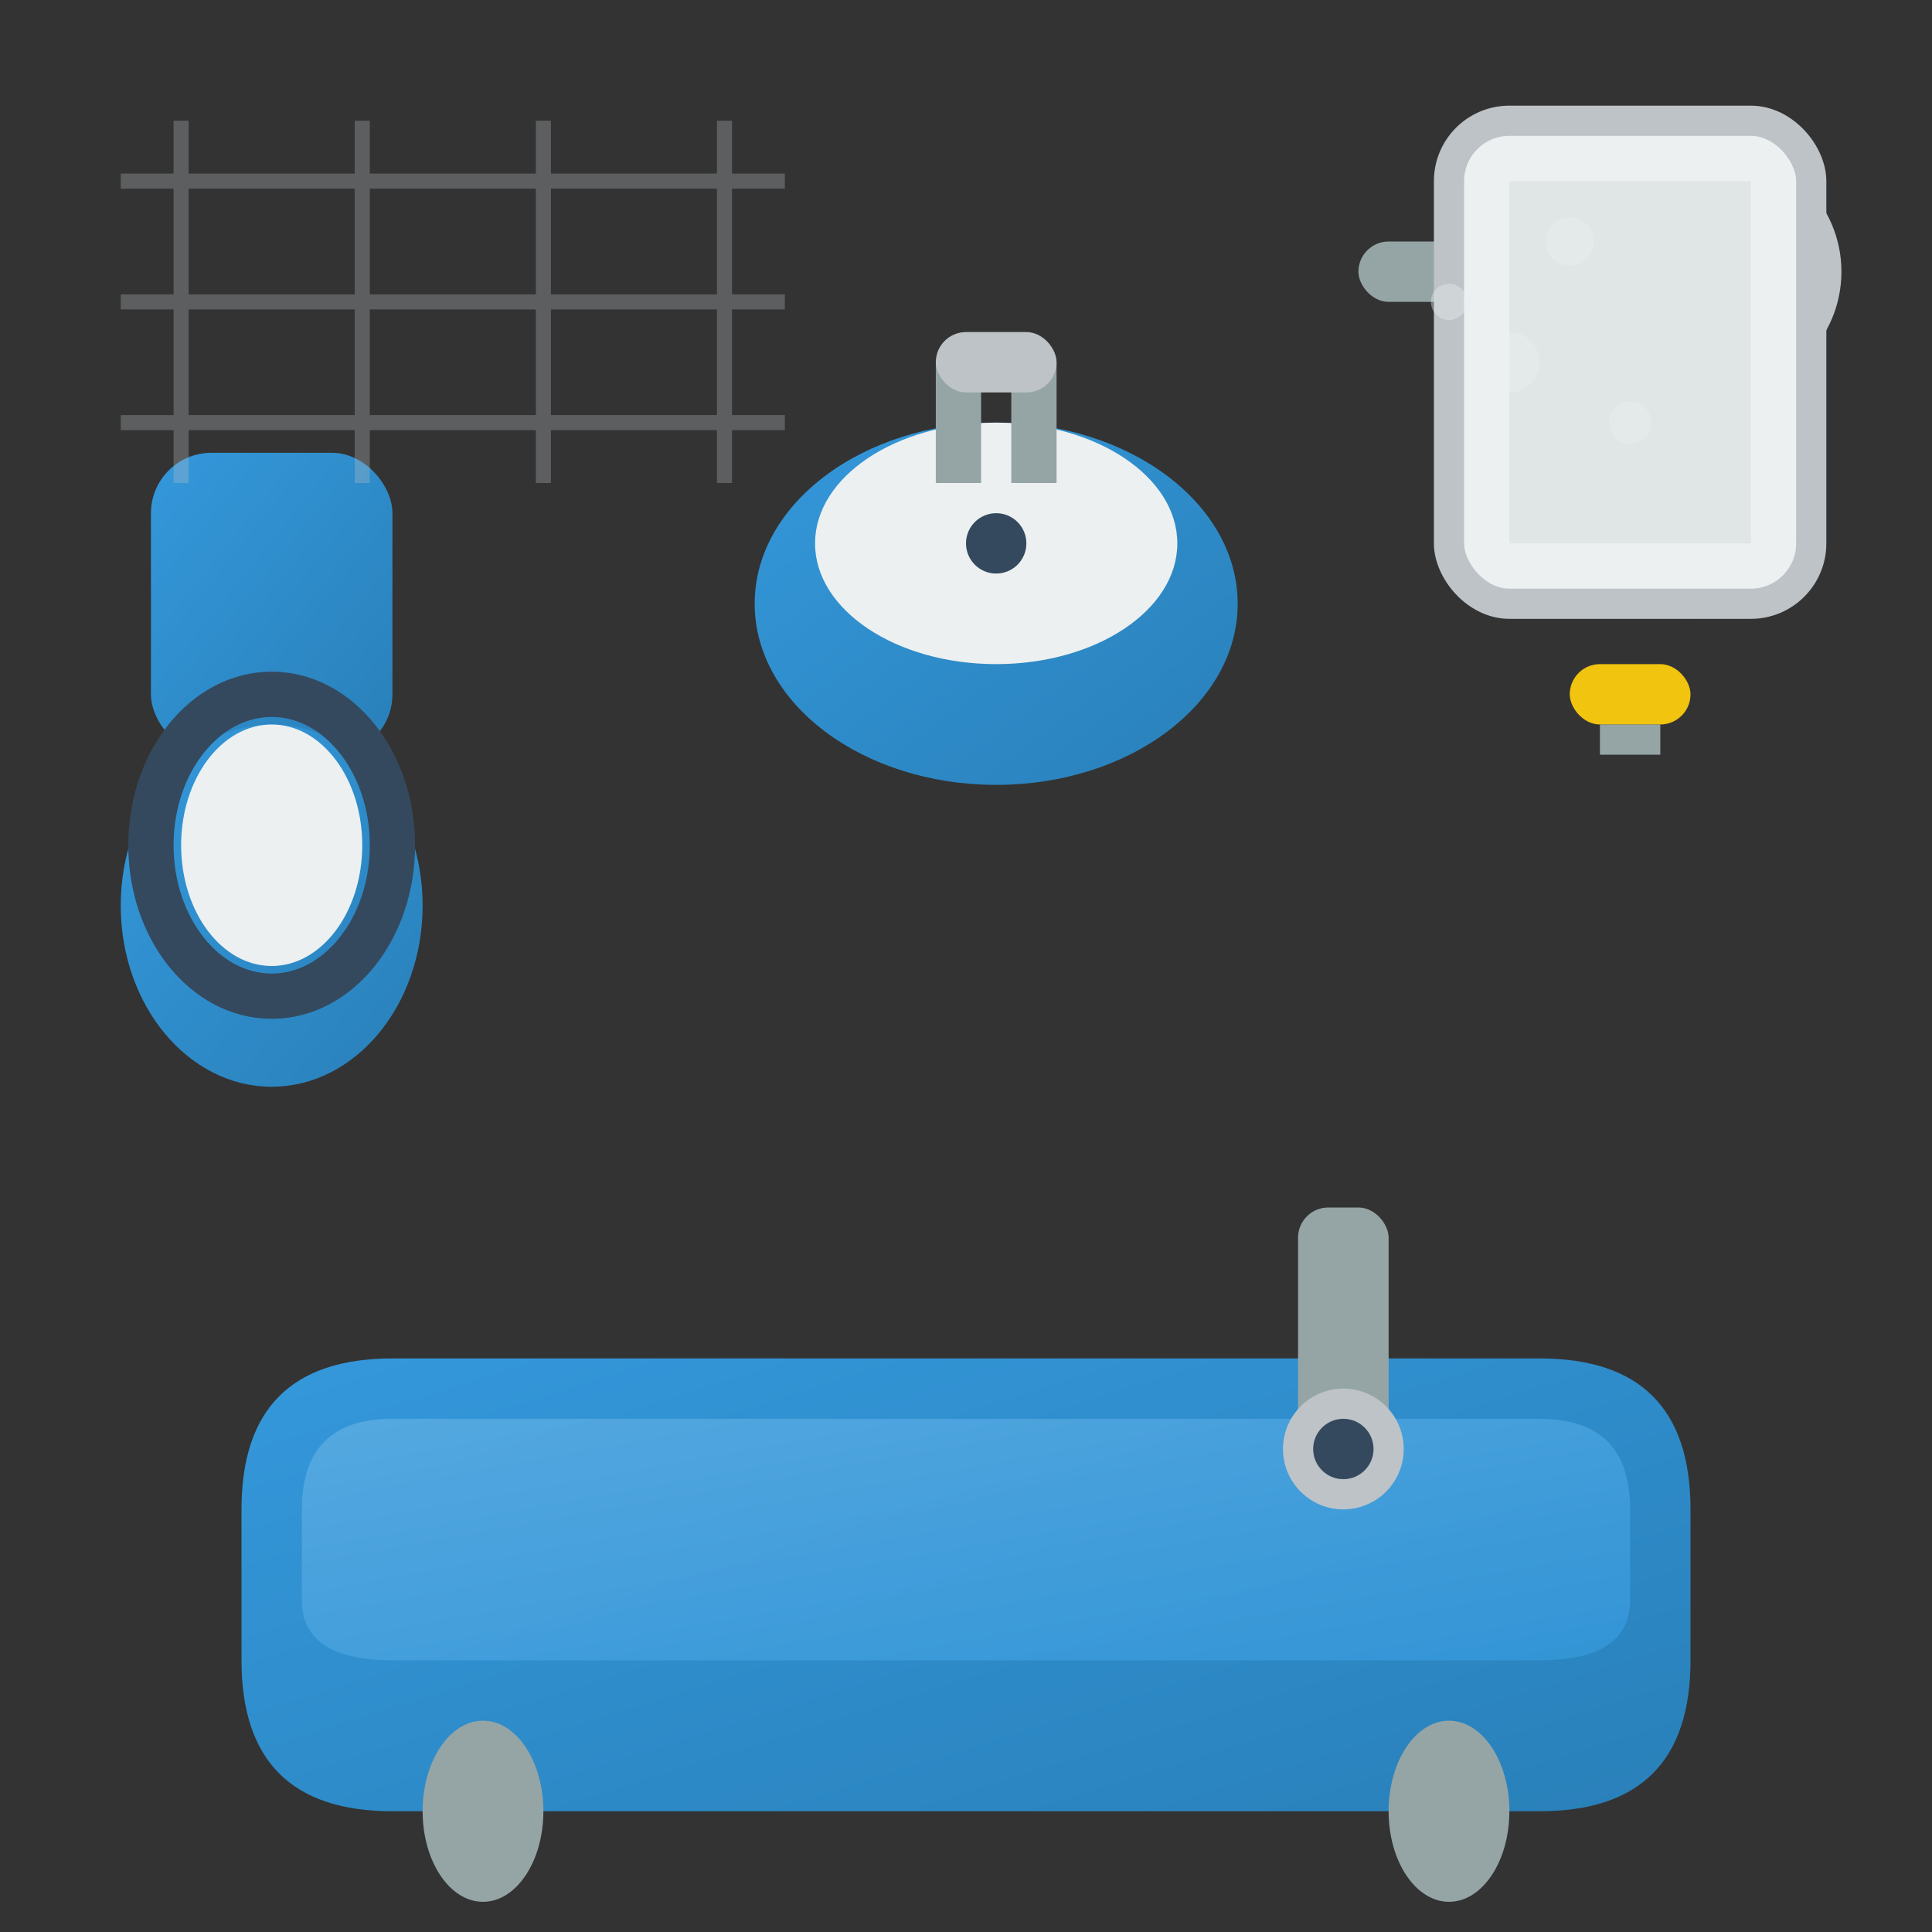<svg width="64" height="64" viewBox="0 0 64 64" fill="none" xmlns="http://www.w3.org/2000/svg">
  <rect x="0" y="0" width="64" height="64" fill="#333333" stroke="none"/>
  <defs>
    <linearGradient id="bathroomGradient" x1="0%" y1="0%" x2="100%" y2="100%">
      <stop offset="0%" style="stop-color:#3498db;stop-opacity:1" />
      <stop offset="100%" style="stop-color:#2980b9;stop-opacity:1" />
    </linearGradient>
    <linearGradient id="waterGradient" x1="0%" y1="0%" x2="100%" y2="100%">
      <stop offset="0%" style="stop-color:#5dade2;stop-opacity:0.8" />
      <stop offset="100%" style="stop-color:#3498db;stop-opacity:0.8" />
    </linearGradient>
  </defs>
  
  <!-- Bathtub -->
  <g transform="translate(8, 35)">
    <!-- Tub body -->
    <path d="M0 15 Q0 10 5 10 L43 10 Q48 10 48 15 L48 20 Q48 25 43 25 L5 25 Q0 25 0 20 Z" fill="url(#bathroomGradient)"/>
    
    <!-- Tub feet -->
    <ellipse cx="8" cy="25" rx="2" ry="3" fill="#95a5a6"/>
    <ellipse cx="40" cy="25" rx="2" ry="3" fill="#95a5a6"/>
    
    <!-- Water -->
    <path d="M2 15 Q2 12 5 12 L43 12 Q46 12 46 15 L46 18 Q46 20 43 20 L5 20 Q2 20 2 18 Z" fill="url(#waterGradient)"/>
    
    <!-- Faucet -->
    <g transform="translate(35, 5)">
      <rect x="0" y="0" width="3" height="8" fill="#95a5a6" rx="1"/>
      <circle cx="1.5" cy="8" r="2" fill="#bdc3c7"/>
      <circle cx="1.5" cy="8" r="1" fill="#34495e"/>
    </g>
  </g>
  
  <!-- Shower head -->
  <g transform="translate(45, 8)">
    <!-- Shower arm -->
    <rect x="0" y="0" width="12" height="2" fill="#95a5a6" rx="1"/>
    
    <!-- Shower head -->
    <circle cx="12" cy="1" r="4" fill="#bdc3c7"/>
    <circle cx="12" cy="1" r="3" fill="#34495e"/>
    
    <!-- Water droplets -->
    <g fill="url(#waterGradient)" opacity="0.7">
      <circle cx="10" cy="8" r="0.5"/>
      <circle cx="12" cy="10" r="0.5"/>
      <circle cx="14" cy="9" r="0.5"/>
      <circle cx="11" cy="12" r="0.5"/>
      <circle cx="13" cy="11" r="0.5"/>
    </g>
  </g>
  
  <!-- Toilet -->
  <g transform="translate(5, 15)">
    <!-- Tank -->
    <rect x="0" y="0" width="8" height="10" fill="url(#bathroomGradient)" rx="2"/>
    
    <!-- Bowl -->
    <ellipse cx="4" cy="15" rx="5" ry="6" fill="url(#bathroomGradient)"/>
    <ellipse cx="4" cy="13" rx="3" ry="4" fill="#ecf0f1"/>
    
    <!-- Seat -->
    <ellipse cx="4" cy="13" rx="4" ry="5" fill="none" stroke="#34495e" stroke-width="1.5"/>
  </g>
  
  <!-- Sink -->
  <g transform="translate(25, 12)">
    <!-- Basin -->
    <ellipse cx="8" cy="8" rx="8" ry="6" fill="url(#bathroomGradient)"/>
    <ellipse cx="8" cy="6" rx="6" ry="4" fill="#ecf0f1"/>
    
    <!-- Drain -->
    <circle cx="8" cy="6" r="1" fill="#34495e"/>
    
    <!-- Tap -->
    <g transform="translate(6, 0)">
      <rect x="0" y="0" width="1.5" height="4" fill="#95a5a6"/>
      <rect x="2.5" y="0" width="1.5" height="4" fill="#95a5a6"/>
      <rect x="0" y="-1" width="4" height="2" fill="#bdc3c7" rx="1"/>
    </g>
  </g>
  
  <!-- Tiles on wall -->
  <g opacity="0.3" stroke="#bdc3c7" stroke-width="0.5">
    <!-- Vertical lines -->
    <line x1="6" y1="4" x2="6" y2="16"/>
    <line x1="12" y1="4" x2="12" y2="16"/>
    <line x1="18" y1="4" x2="18" y2="16"/>
    <line x1="24" y1="4" x2="24" y2="16"/>
    
    <!-- Horizontal lines -->
    <line x1="4" y1="6" x2="26" y2="6"/>
    <line x1="4" y1="10" x2="26" y2="10"/>
    <line x1="4" y1="14" x2="26" y2="14"/>
  </g>
  
  <!-- Mirror -->
  <rect x="48" y="4" width="12" height="16" fill="#ecf0f1" stroke="#bdc3c7" stroke-width="1" rx="2"/>
  <rect x="50" y="6" width="8" height="12" fill="#d5dbdb" opacity="0.5"/>
  
  <!-- Light fixture -->
  <g transform="translate(52, 22)">
    <rect x="0" y="0" width="4" height="2" fill="#f1c40f" rx="1"/>
    <rect x="1" y="2" width="2" height="1" fill="#95a5a6"/>
  </g>
  
  <!-- Steam/vapor -->
  <g opacity="0.4" fill="#ecf0f1">
    <circle cx="50" cy="12" r="1"/>
    <circle cx="52" cy="8" r="0.8"/>
    <circle cx="48" cy="10" r="0.6"/>
    <circle cx="54" cy="14" r="0.7"/>
  </g>
</svg>
